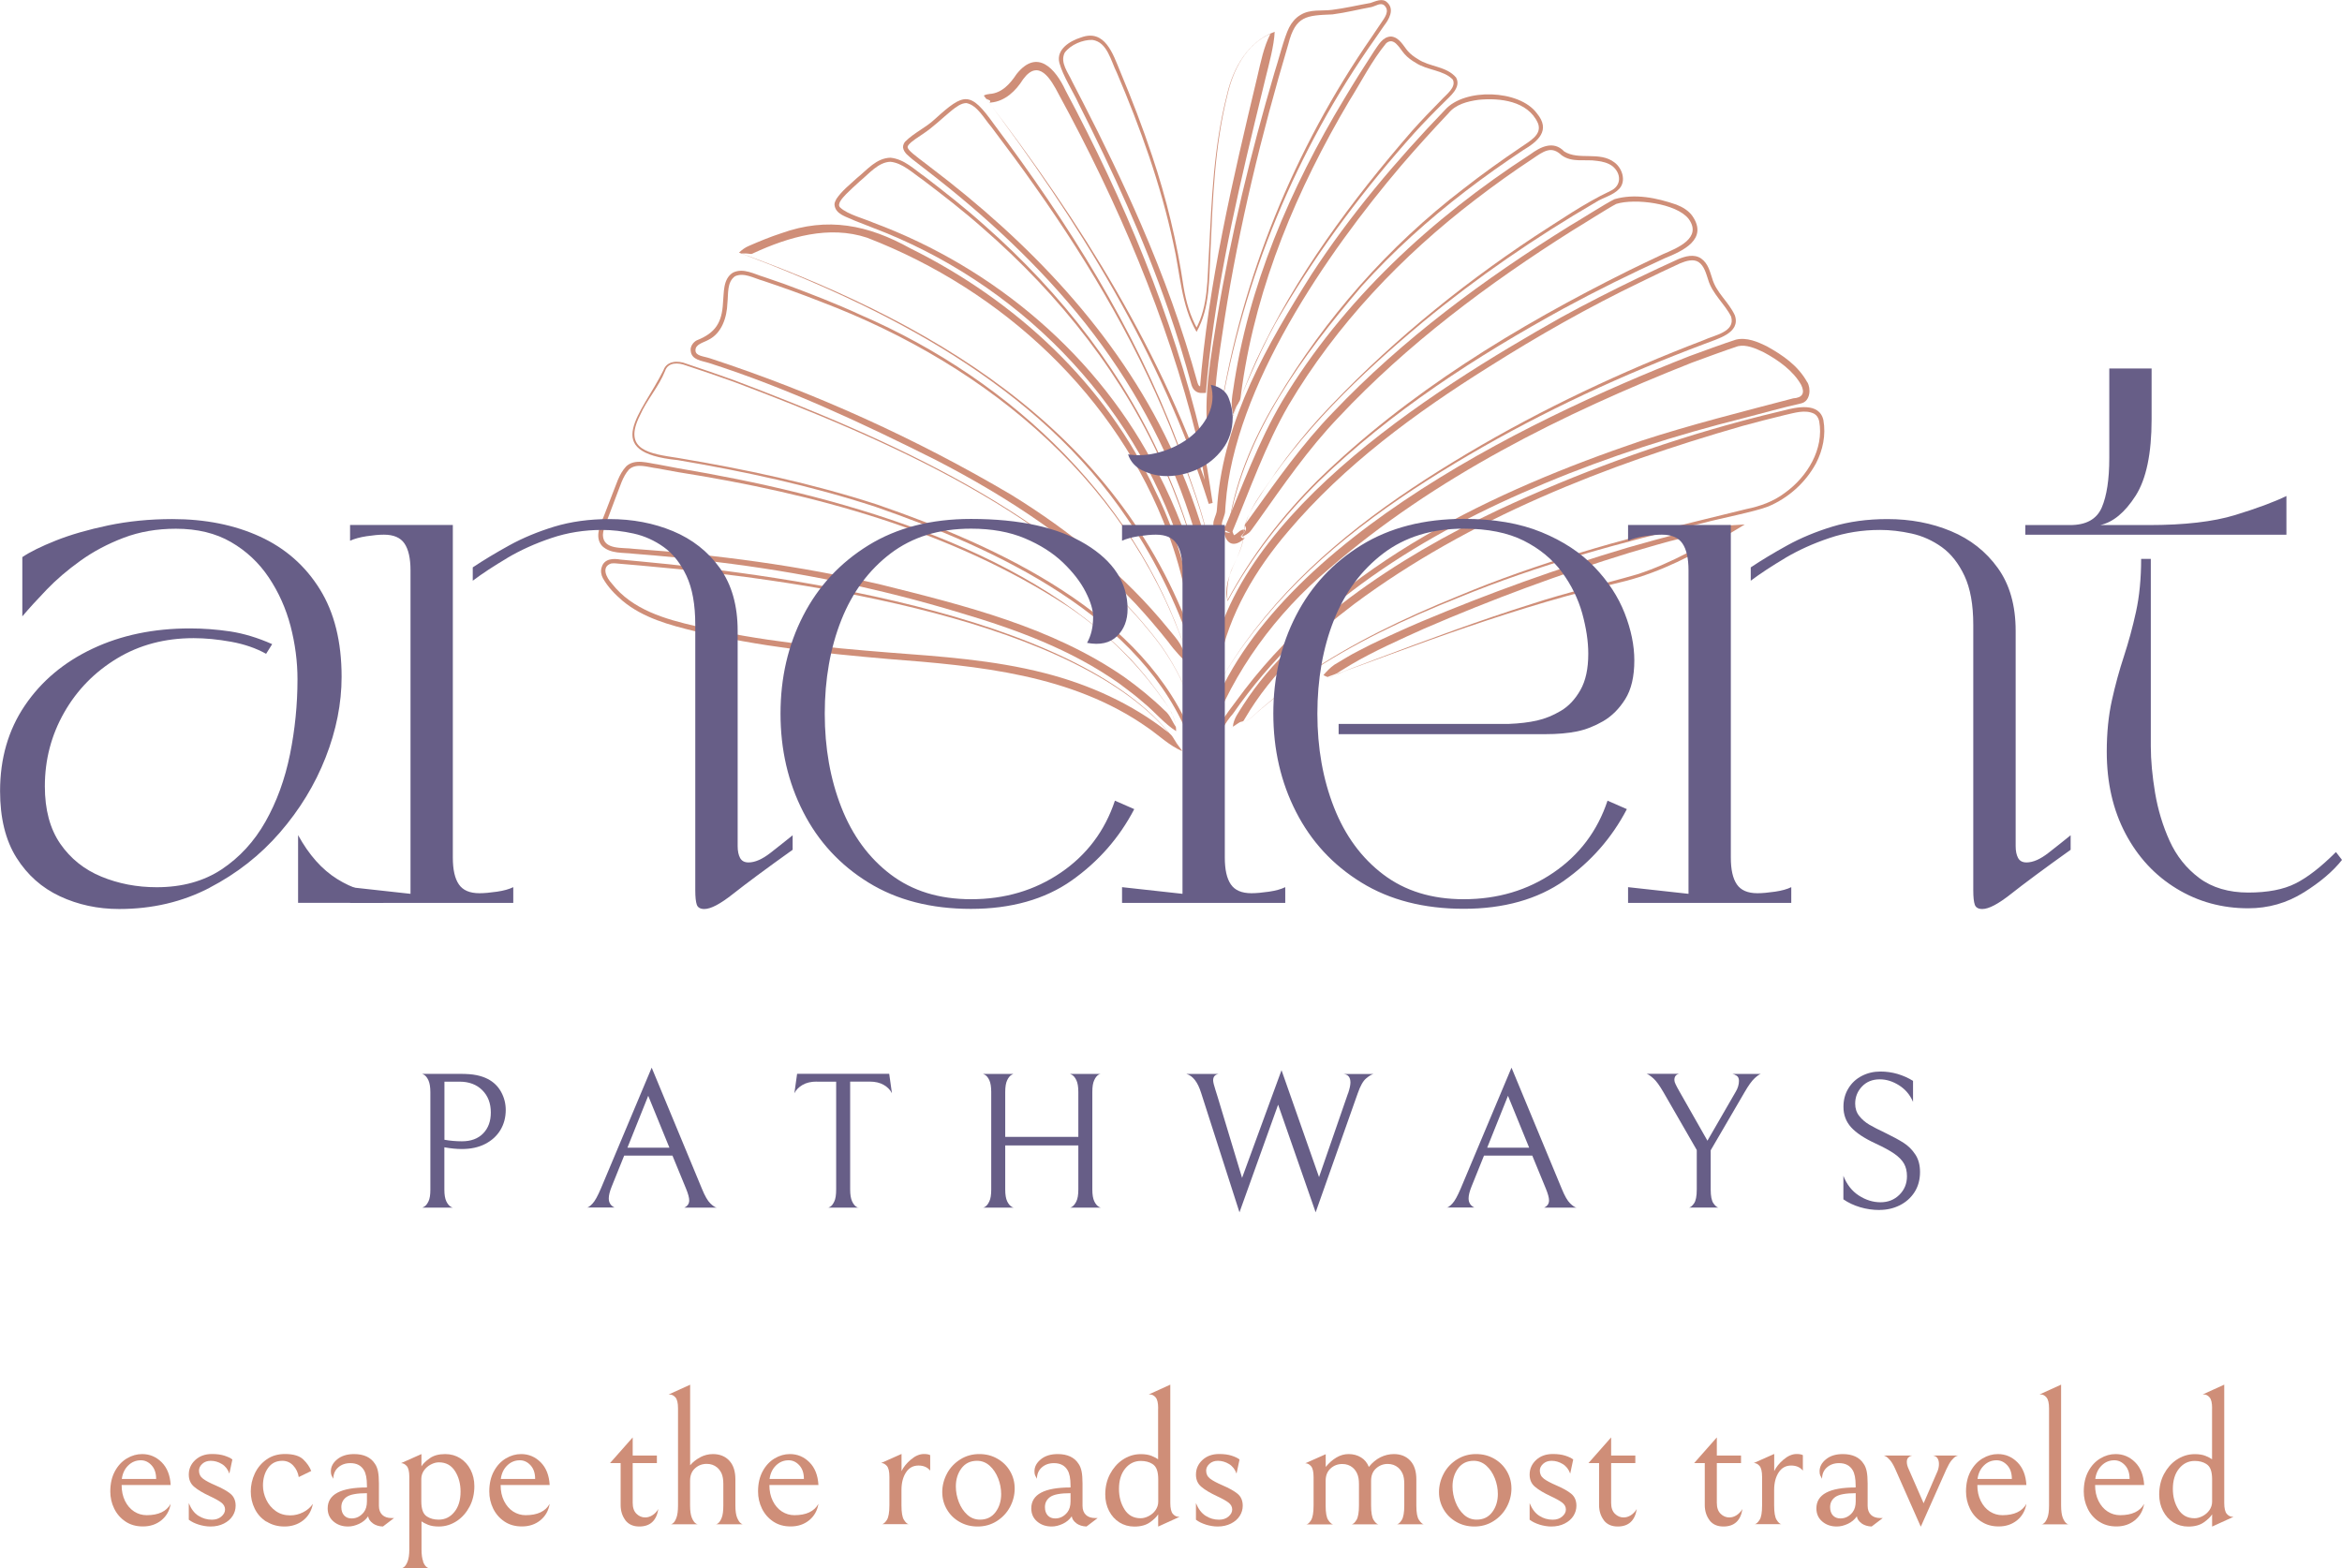 <svg viewBox="0 0 351.43 235.35" xmlns="http://www.w3.org/2000/svg"><path d="m73.65 166.96c0 1.3-.38 2.35-1.15 3.14s-1.83 1.18-3.19 1.18c-.91 0-1.79-.08-2.62-.23v-8.72h2.27c1.42 0 2.56.43 3.41 1.28.86.86 1.28 1.97 1.28 3.35zm2.24-.37c0-.97-.23-1.88-.7-2.73s-1.14-1.49-2.01-1.94c-.49-.25-1.05-.44-1.69-.57s-1.46-.19-2.45-.19h-5.72s.12.01.35.16.44.42.63.83c.18.41.28 1 .28 1.78v14.61c0 .78-.09 1.36-.28 1.75s-.39.65-.63.79c-.23.14-.35.18-.35.15h4.64s-.12 0-.35-.15c-.23-.14-.45-.4-.64-.8s-.29-.98-.29-1.74v-6.36c.93.17 1.81.26 2.62.26 1.34 0 2.51-.25 3.5-.76s1.75-1.2 2.29-2.09c.53-.88.8-1.89.8-3.02z" fill="#675e87"/><path d="m94.15 172.24 3.12-7.79 3.18 7.79zm6.76 1.2 2.04 4.96c.31.76.47 1.34.47 1.75 0 .49-.24.85-.73 1.08h4.84c-.23-.04-.55-.25-.95-.64s-.81-1.11-1.24-2.16l-7.55-18.2-7.61 18.11c-.49 1.15-.91 1.92-1.28 2.3-.37.39-.65.58-.85.58h4.17c-.58-.27-.87-.73-.87-1.37 0-.47.15-1.06.44-1.78l1.87-4.64h7.26z" fill="#675e87"/><path d="m122.55 162.33h2.92v16.19c0 .8-.09 1.4-.28 1.79-.19.4-.39.67-.63.8-.23.14-.35.17-.35.12h4.64c0 .06-.12.02-.35-.12s-.45-.41-.64-.82-.29-1-.29-1.78v-16.19h2.92c.86 0 1.56.17 2.13.5.56.33.97.75 1.22 1.25l-.41-2.92h-13.82l-.41 2.92c.25-.51.66-.92 1.22-1.25s1.27-.5 2.13-.5z" fill="#675e87"/><path d="m160.52 181.23h4.67s-.12 0-.35-.15c-.23-.14-.45-.4-.64-.8s-.29-.99-.29-1.76v-14.64c0-.78.09-1.37.28-1.76.18-.4.39-.67.63-.82.23-.15.35-.19.35-.13h-4.64s.12.01.35.15.45.4.64.8.29.99.29 1.76v6.74h-10.97v-6.74c0-.78.1-1.37.29-1.76.19-.4.41-.67.64-.8.23-.14.35-.18.35-.15h-4.64s.12.01.35.15.44.4.63.8c.18.4.28.99.28 1.76v14.64c0 .78-.09 1.37-.28 1.76-.18.4-.39.67-.63.82-.23.15-.35.19-.35.13h4.64s-.12 0-.35-.15c-.23-.14-.45-.4-.64-.8s-.29-.99-.29-1.76v-6.62h10.97v6.62c0 .78-.1 1.37-.29 1.76-.19.4-.41.67-.64.82s-.35.19-.35.13z" fill="#675e87"/><path d="m202.28 164.08-4.35 12.57-5.63-16.04-5.92 16.16-3.67-12.16-.32-1.02c-.23-.7-.35-1.19-.35-1.46 0-.54.27-.86.82-.96h-4.84c.97.27 1.71 1.22 2.22 2.86l5.75 17.91 5.8-16.16 5.63 16.16 6.3-17.82c.39-1.13.81-1.89 1.27-2.27.46-.39.83-.61 1.12-.67h-4.52c.7.06 1.05.49 1.05 1.28 0 .39-.12.93-.35 1.63z" fill="#675e87"/><path d="m223.16 172.24 3.12-7.79 3.18 7.79zm6.77 1.2 2.04 4.96c.31.76.47 1.34.47 1.75 0 .49-.24.85-.73 1.08h4.84c-.23-.04-.55-.25-.95-.64s-.81-1.11-1.24-2.16l-7.55-18.2-7.61 18.11c-.49 1.15-.91 1.92-1.28 2.3-.37.39-.65.58-.85.58h4.17c-.58-.27-.87-.73-.87-1.37 0-.47.15-1.06.44-1.78l1.87-4.64h7.26z" fill="#675e87"/><path d="m259.94 161.16c.21.04.43.13.66.28.22.15.34.4.34.77 0 .56-.17 1.12-.5 1.66l-4.23 7.32-4.23-7.44c-.25-.45-.44-.79-.55-1.04-.12-.24-.18-.45-.18-.63 0-.52.24-.84.73-.93h-4.9c.25.08.59.31 1.02.69s.93 1.07 1.52 2.09l4.99 8.66v5.92c0 1.01-.14 1.71-.41 2.09s-.52.59-.76.63h4.43c-.23-.04-.49-.25-.76-.64s-.41-1.08-.41-2.07v-5.89l5.05-8.66c.6-1.05 1.12-1.77 1.55-2.16s.74-.6.93-.64h-4.29z" fill="#675e87"/><path d="m282.04 181.58c1.09 0 2.09-.23 3.02-.69.92-.46 1.66-1.11 2.22-1.97.55-.86.83-1.87.83-3.03 0-1.03-.23-1.91-.7-2.62-.47-.72-1.05-1.3-1.75-1.75s-1.59-.93-2.68-1.46c-1.07-.51-1.9-.93-2.49-1.28s-1.09-.78-1.5-1.3c-.41-.51-.61-1.13-.61-1.85 0-.99.34-1.85 1.02-2.57s1.57-1.08 2.68-1.08c.97 0 1.93.3 2.87.89s1.65 1.42 2.11 2.49v-3.15c-.72-.45-1.5-.79-2.33-1.04-.84-.24-1.69-.36-2.57-.36-1.01 0-1.94.22-2.79.66s-1.52 1.06-2.01 1.87c-.5.81-.74 1.73-.74 2.76 0 1.21.38 2.23 1.15 3.08s2 1.66 3.69 2.44c1.21.56 2.14 1.07 2.8 1.53s1.14.95 1.44 1.47.45 1.16.45 1.9c0 1.11-.38 2.04-1.14 2.79s-1.7 1.12-2.83 1.12-2.21-.34-3.25-1.01-1.81-1.66-2.32-2.96v3.53c.74.51 1.57.9 2.51 1.18.93.28 1.91.42 2.92.42z" fill="#675e87"/><g fill="#cf8e78"><path d="m178.7 100.1c-1.07-1-2.48-2.48-3.38-3.75-1.59-2-3.26-3.96-5-5.83-8.49-8.98-18.94-15.83-29.88-21.48-11.03-5.53-22.3-10.8-34.07-14.57-.98-.32-2.6-.42-2.72-1.79-.12-.65.35-1.31.89-1.6 2.81-1.1 3.8-2.67 3.95-5.65.16-1.48-.04-3.55 1.48-4.51 1.58-.78 3.25.24 4.71.66 0 0 2.93 1.01 2.93 1.01 3.88 1.44 7.74 2.92 11.5 4.66 22.93 9.91 42.45 28.47 49.58 52.85zm-.14-.47c-8.26-26.58-29.94-44.69-55.33-54.33-2.78-1.1-5.87-2.21-8.72-3.16-1.38-.38-2.86-1.3-4.22-.68-1.23.88-.98 2.61-1.14 4.03-.07 2.1-.81 4.51-2.86 5.52-.75.42-1.98.65-1.93 1.6.04.83 1.22.84 2.23 1.18 15.71 5.15 30.91 12.05 45.15 20.46 8.82 5.44 17.04 12.06 23.59 20.13 0 0 .99 1.2.99 1.2.34.41.54.72.77 1.09.48.81.88 2 1.47 2.97z"/><path d="m181.34 102.79c1.58-24.36 33.52-44.21 52.86-55.13 3.83-2.11 7.73-4.08 11.66-5.98 1.98-.94 3.93-1.88 5.95-2.78 1.06-.44 2.38-.83 3.45-.11 1.07.75 1.33 2.01 1.66 2.98.63 2.2 2.43 3.46 3.4 5.54.93 2.71-2.67 3.54-4.49 4.28-12.24 4.59-24.15 10.1-35.44 16.71-11.25 6.6-22.13 14.24-30.52 24.33-2.1 2.51-4.05 5.15-5.77 7.93-.56 1.16-1.4 2.09-2.78 2.23zm.69-.17c1.02-.28 1.61-1.19 2.07-2.08 1.71-2.79 3.64-5.45 5.72-7.97 8.34-10.16 19.2-17.88 30.42-24.56 11.26-6.69 23.16-12.28 35.4-16.96 1.58-.75 4.82-1.22 4.12-3.54-.91-1.85-2.83-3.41-3.44-5.53-.33-.98-.59-2.05-1.42-2.64-.77-.52-1.86-.21-2.81.19-1.96.89-3.94 1.85-5.89 2.8-7.86 3.78-15.43 8.08-22.8 12.74-11.02 6.9-21.69 14.73-30.12 24.69-4.89 5.73-8.85 12.38-10.33 19.82 0 0-.28 1.55-.28 1.55-.07.47-.4.97-.63 1.48z"/><path d="m185 109.08c.08-1.24.95-2.29 1.58-3.32 4.13-6.43 9.96-11.55 16.01-16.09 6.94-5.18 14.5-9.49 22.3-13.17 11.74-5.47 23.93-9.95 36.44-13.31 2.08-.56 4.18-1.08 6.28-1.58 1.94-.51 5.38-1.29 6 1.43.4 2.25-.08 4.5-1.1 6.48-1.57 2.91-4.16 5.23-7.2 6.5-1.97.77-7.3 1.81-9.43 2.39-12.57 2.96-25.06 6.36-37.02 11.28-7.99 3.19-15.83 6.86-22.98 11.68-2.66 1.83-5.25 3.77-7.66 5.92-.85.94-2.1 1.25-3.22 1.79zm-.23.11c1.19-.6 2.53-.9 3.44-1.91 2.4-2.17 4.97-4.13 7.63-5.97 7.12-4.87 14.95-8.6 22.93-11.84 11.93-5.01 24.44-8.49 36.99-11.53 0 0 6.28-1.54 6.28-1.54 2.11-.43 4.08-1.14 5.8-2.44 3.35-2.4 5.89-6.57 5.14-10.75-.11-.48-.35-.88-.74-1.11-1.37-.69-3-.12-4.47.2-2.09.51-4.17 1.04-6.25 1.61-20.54 5.9-40.99 13.87-58.25 26.69-6.37 4.83-12.4 10.28-16.46 17.23 0 0-.19.32-.19.32-.17.22-.38.08-.7.31 0 0-1.15.75-1.15.75z"/><path d="m176.5 109.74c-1.83-1.17-3.24-2.94-4.92-4.3-1.1-.97-2.44-1.98-3.63-2.86-7.18-5.09-15.55-8.16-23.96-10.64-11.93-3.62-24.16-6.12-36.54-7.61-4.12-.51-8.26-.91-12.4-1.23-1.54-.2-3.41.05-4.69-1.15-1.27-1.4-.16-3.39.36-4.77 0 0 1.12-2.91 1.12-2.91.62-1.46 1-3.09 2.13-4.29 1.31-1.2 3.27-.48 4.76-.28 0 0 3.06.58 3.06.58 22.93 3.85 51.45 11.42 67.94 28.7 1.41 1.53 2.74 3.14 3.96 4.82 1.28 1.79 2.81 3.6 2.79 5.93zm-.06-.66c-.18-2.06-1.62-3.62-2.76-5.24-3.71-5.02-8.3-9.36-13.47-12.85-17.5-11.41-38.06-16.91-58.51-20.14 0 0-3.07-.56-3.07-.56-1.41-.16-3.08-.85-4.23.15-1 1.1-1.38 2.68-1.95 4.06 0 0-1.1 2.92-1.1 2.92-.36.98-.84 1.93-.88 2.86.04 2.31 2.99 1.85 4.65 2.09 12.47.88 24.9 2.53 37.09 5.37 12.6 3.15 25.61 6.36 36.46 13.84 2.13 1.52 4.21 3.21 6.08 5.03.85.7 1.07 1.56 1.69 2.47z"/><path d="m110.9 37.91c.4-.4.94-.79 1.48-1.01 1.59-.69 3.18-1.35 4.84-1.89 6.99-2.51 13.04-1.26 19.36 2.25 15.77 7.8 29.43 20.38 36.82 36.5 3.95 7.9 5.85 16.63 6.69 25.37 0 0-.6.13-.6.13-2.4-7.55-5.8-14.79-10.26-21.33-13.57-20.19-36.13-31.66-58.32-40.01zm.38.14c30.76 11.16 58.5 28.1 68.78 61.01 0 0-.6.13-.6.13-.74-6.5-1.83-12.99-4.18-19.11-7.64-20.61-24.83-36.55-45.15-44.4-5.72-1.91-11.76-.13-17.05 2.3-.41.25-.61.07-1.11.06h-.69z"/><path d="m186.96 79.55c.05-.26-.05-.54-.14-.65-.07-.09-.06-.12 0-.19 0 0 .1-.14.1-.14s.83-1.14.83-1.14c3.85-5.35 7.68-10.82 12.29-15.56 10.43-10.97 22.69-20.01 35.5-27.97 1.22-.69 5.48-3.42 6.73-4.01 3.06-.88 6.33-.2 9.28.82.91.35 1.86.91 2.42 1.73 2.36 3.47-1.44 5.22-4.15 6.31-5.13 2.34-10.19 4.84-15.16 7.53-13.16 7.22-25.95 15.48-36.76 25.96-5.38 5.3-10.09 11.32-13.69 17.98-.98-3.66 2.37-6.8 2.39-10.13 0 0 .36-.54.36-.54zm-.67 1.05s.31-.52.31-.52.02-.04.02-.04c.04 1.78-.91 3.37-1.59 4.96-.8 1.55-.98 3.53-.84 5.08 3.55-6.65 8.21-12.69 13.54-18.01 13.52-13.18 29.88-23.11 46.7-31.48 1.69-.83 3.39-1.64 5.1-2.44 2.17-.93 5.95-2.44 3.85-5.31-1.84-2.35-8.09-3.1-10.84-2.24-1.13.56-5.39 3.29-6.58 3.99-12.68 8-24.83 17.09-35.11 28.05-4.54 4.74-8.29 10.19-12.08 15.53 0 0-.83 1.15-.83 1.15l-.1.14s-.17.22-.17.22c-.29.42-1.03.77-1.39.91z"/><path d="m186.19 80.54c.05.09.16.2.32.23s.29-.03.34-.07c0 0-.15.13-.15.13-1.36 1.27-2.67 1.04-3.04-1.01 0 0 1.15.22 1.15.22l-.03.04s-1.12-.6-1.12-.6c2.74-6.44 5.12-13.13 8.74-19.27 9.13-15.2 22.44-27.45 37.22-37.04 1.51-1.11 3.47-2.15 5.1-.44 2.18 1.39 5.34-.09 7.57 1.67 1.14.86 1.76 2.76.7 3.92-.95 1.02-2.4 1.3-3.49 2-9.1 5.31-17.82 11.28-25.96 17.99-9.42 7.87-18.44 16.47-25 26.93-.92 1.41-1.88 3.24-1.94 4.8 0 0-.43.49-.43.49zm.75-1.02-.32.53s-.02.04-.02.04c.42-3.55 3-6.34 4.86-9.24 2.04-2.87 4.23-5.62 6.6-8.23 9.56-10.34 20.5-19.37 32.23-27.14 3.69-2.36 7.37-4.93 11.31-6.8 1.77-.78 1.71-2.66.34-3.76-.64-.47-1.47-.69-2.32-.78-1.75-.28-3.71.32-5.3-.85-.66-.62-1.33-.92-2.1-.71-.76.19-1.46.72-2.19 1.21-2.93 1.93-5.78 3.97-8.57 6.11-11.12 8.49-20.95 18.84-28.09 30.89-3.5 6.04-5.81 12.69-8.53 19.2l-1.12-.6.03-.04.8-1.24c.15.46.35 1.87.65 2.25.01 0-.07-.02-.07-.02 0 .01.23-.09.42-.25 0 0 .31-.25.31-.25.23-.25.7-.47 1.06-.3z"/><path d="m177.38 112.72c-1.94-.83-3.48-2.37-5.2-3.54-11.31-7.97-25.41-9.25-38.86-10.28-9.73-.84-19.51-1.88-29.04-4.17-3.81-.92-7.77-1.99-10.86-4.56-1.15-.99-2.2-2.06-2.96-3.41-.25-.47-.37-1.11-.16-1.67.4-1.28 1.75-1.3 2.82-1.11 0 0 2.92.27 2.92.27 22.19 2.06 68.94 8.43 81.35 28.46zm-.11-.19c-12.02-18.72-54.38-24.98-75.46-27.12 0 0-5.83-.55-5.83-.55l-2.92-.25c-.5-.04-.97-.12-1.37-.04-1.47.5-.76 2.06.15 3.04 3.04 3.89 7.97 5.31 12.61 6.37 9.5 2.21 19.22 3.18 28.95 3.95 7.77.59 15.65 1.11 23.3 3.07 6.69 1.7 13.15 4.6 18.59 8.9.78.55.85 1.13 1.43 1.89 0 0 .55.73.55.73z"/><path d="m184.44 78.64s-.73 1.34-.73 1.34c-.06.1-.04.23 0 .27 0 .02.08.04-.02.02-1.24-.16-1.92-1.11-1.5-2.31.2-.67.38-.92.41-1.46.02-.19.06-.8.08-1.01 1.02-12.58 7.5-23.81 14.09-34.27 5.81-8.93 12.71-17.08 20.08-24.75 2.93-3.29 11.14-3.03 13.76.53 2.15 2.57.16 4.22-2.07 5.55-2.94 1.95-5.83 3.99-8.63 6.14-5.6 4.3-10.87 9.04-15.6 14.29-8.79 10.35-17.51 21.96-19.87 35.64zm.15.58s-.31.47-.31.47l-.03.04c.86-7.05 3.7-13.71 7.34-19.76 7.25-12.19 16.73-23.01 28.01-31.64 2.79-2.18 5.67-4.25 8.61-6.23 1.24-.88 3.29-1.88 2.55-3.65-1.5-3.29-5.66-3.79-8.89-3.47-1.69.23-3.43.68-4.51 2.01-2.43 2.57-4.8 5.18-7.1 7.86-11.17 13.14-25.05 33.26-26.34 50.75 0 0-.05.65-.05.65l-.02.33c.01.76-.51 1.54-.51 2.16 0 .09.02.06.06.11.09.04.21.12.35.13.23.04.6.1.82.25z"/><path d="m185.04 62.33-.17-1.09c-.12-.86.02-1.75.15-2.57 2.24-15.66 8.59-30.44 16.73-43.9 1.43-2.4 2.92-4.77 4.45-7.11.61-.85 1.26-2.17 2.55-2.18 1.23.11 1.85 1.43 2.49 2.17.43.5.97.89 1.54 1.23 1.75 1.18 4.24 1.03 5.71 2.75.83 1.53-.96 2.84-1.87 3.79-1.46 1.43-2.99 3.01-4.35 4.5-7.43 8.29-14.19 17.26-19.86 26.85-2.99 4.93-5.09 10.29-7.37 15.56zm-.81 1.83c1.56-3.25 2.76-6.73 4.24-10.01 5.9-12.67 14.32-24.03 23.45-34.55 1.35-1.51 2.89-3.12 4.33-4.57.75-.84 2.32-1.92 1.75-3.09-1.39-1.44-3.82-1.37-5.54-2.5-.63-.36-1.23-.79-1.72-1.35-.74-.84-1.55-2.59-2.73-1.61-2.16 2.62-3.76 5.82-5.57 8.7-7.77 13.14-13.83 27.46-16.03 42.64 0 0-.28 1.99-.28 1.99-.09.55-.51.86-.72 1.44 0 0-1.19 2.91-1.19 2.91z"/><path d="m181.94 88.37c-1.49-3.51-2.19-7.36-3.41-10.95-3.42-10.47-8.82-20.23-15.65-28.87-6.86-8.64-15.03-16.2-23.76-22.93 0 0-2.19-1.7-2.19-1.7-.55-.5-1.31-.95-1.43-1.81 0-.35.16-.67.33-.86 1.41-1.39 3.04-2.05 4.45-3.37 4.43-4.02 5.31-4.23 8.91.81 11.06 14.75 21.03 30.52 27.53 47.84 2.35 7.06 5.62 14.24 5.21 21.83zm.03-.71c.1-7.34-3.04-14.24-5.38-21.06-5.3-13.78-12.79-26.61-21.3-38.64-2.11-3.02-4.32-5.97-6.54-8.92-1.07-1.23-2.09-3.24-3.72-3.57-.76-.02-1.54.56-2.23 1.11-1.42 1.16-2.76 2.5-4.31 3.52-.74.51-1.59 1.01-2.12 1.6-.26.31-.22.46.04.8.49.62 2.5 2.02 3.15 2.56 14.72 11.14 27.96 24.84 35.93 41.68 2.44 5.01 4.31 10.28 5.81 15.64.58 1.86.41 3.36.66 5.29z"/><path d="m191.27 4.77c-.07 2.01-.88 4.95-1.37 6.95 0 0-1.61 6.63-1.61 6.63-3.23 13.38-6.21 26.88-7.34 40.61-.52.01-1.01.11-1.52-.24-.37-.25-.54-.64-.64-.94-1.03-3.79-2.18-7.58-3.47-11.29-3.67-10.63-8.38-20.87-13.45-30.9-.84-1.84-2.38-4.19-2.91-6.17-.5-2.01 1.59-3.28 3.23-3.79 3.61-1.35 4.82 2.48 5.89 5.07 1.74 4.16 3.37 8.37 4.79 12.65 2.16 6.41 3.75 13.02 4.73 19.71.38 2.24.97 4.35 2.09 6.34h-.26c1.92-3.53 1.72-7.67 1.98-11.57.21-3.96.38-7.93.76-11.89.38-3.95.96-7.9 1.95-11.75.91-3.97 3.13-7.96 7.15-9.42zm-.64.3c-3.67 1.62-5.58 5.4-6.44 9.14-1.94 7.72-2.21 15.71-2.56 23.63-.23 4.04-.02 8.32-2.08 11.97-2.34-4.03-2.45-8.86-3.49-13.32-1.88-8.8-4.95-17.3-8.47-25.57-.9-1.77-1.42-4.61-3.67-4.93-1.44-.05-3.27.72-4.15 1.91-.76 1.5.53 3 1.15 4.4 0 0 1.55 3 1.55 3 3.09 6.02 6.04 12.1 8.73 18.31 3.36 7.75 6.26 15.73 8.51 23.88.16.47.3.54.78.53l-.45.44c1.25-15.9 4.96-31.56 8.65-47.04.47-2.01.95-4.43 1.95-6.35z"/><path d="m181.91 67.05c-.32-.32-.64-1.19-.63-1.58-.76-5.95.43-11.91 1.35-17.75 1.03-6.22 2.3-12.4 3.74-18.53 1.45-6.13 3.08-12.22 4.86-18.26.52-1.54 1.46-5.35 2.21-6.8.37-.73.94-1.44 1.69-1.88 1.45-.91 3.18-.57 4.75-.77 1.89-.23 3.86-.7 5.75-1.03.73-.23 1.81-.8 2.51-.1 1.2 1.06.23 2.64-.47 3.53 0 0-1.34 1.94-1.34 1.94-11.77 16.67-19.84 36.03-23.2 56.16-.11.57-.37 2.9-.67 3.47 0 0-.39 1.11-.39 1.11l-.17.49zm.49-1.44c.35-.75.55-2.79.69-3.63 3.2-20.21 11.12-39.67 22.77-56.48 0 0 1.32-1.96 1.32-1.96.61-.9 1.42-1.89.54-2.74-.56-.46-1.27.1-1.93.26-1.98.36-3.83.84-5.84 1.1-3.9.17-5.54.17-6.63 4.46-4.02 13.54-7.39 27.33-9.57 41.28-.85 5.78-1.97 11.59-1.19 17.42.03.21.03.16-.08.23-.02 0-.05.04-.08.05z"/><path d="m180.79 93.48c-.48-.84-1.12-2.24-1.26-3.2-.66-2.79-1.42-5.56-2.35-8.27-7.24-22.12-24.6-39.69-46.32-47.87 0 0-2.69-1.06-2.69-1.06-1.09-.54-2.86-.9-2.95-2.4 0-.31.17-.57.29-.83.84-1.25 2.03-2.15 3.1-3.15 1.52-1.21 2.88-2.99 5.03-3.03 2.09.23 3.52 1.74 5.14 2.85 3.06 2.35 6.09 4.73 8.96 7.31 11.55 10.18 21.31 22.61 27.31 36.86 3.06 7.23 5.58 14.87 5.73 22.78zm-.08-1.35c-.43-7.44-2.88-14.58-5.81-21.38-6.08-14.16-15.89-26.49-27.48-36.56-2.88-2.55-5.92-4.9-8.98-7.22-1.48-1.01-3.02-2.51-4.82-2.69-1.81.04-3.22 1.8-4.57 2.9-.71.65-1.43 1.29-2.09 1.96-.61.64-1.4 1.51-.89 2 1.09 1.04 3.66 1.69 5.06 2.31 18.17 6.78 33.86 20.06 42.63 37.47 2.67 5.17 4.76 10.63 6.29 16.24.26 1.25.86 2.61.81 3.87-.06.29-.13.68-.15 1.1z"/><path d="m147.62 14.36c.19-.17.76-.25.88-.26 1.84-.12 3.07-1.52 4.04-2.98 3.1-3.9 5.84-.82 7.36 2.47 8.75 16.4 16.02 33.78 20.35 51.88.69 3.32 1.21 6.67 1.71 10.01 0 0-.58.14-.58.14-7.08-22.41-19.66-42.62-33.75-61.27zm.34.45c14.14 18.43 26.76 38.41 33.99 60.64 0 0-.58.14-.58.14-.53-3.34-1.08-6.67-1.79-9.96-4.47-17.97-11.85-35.23-20.7-51.46-1.2-2.32-3.02-5.46-5.36-2.27-1.08 1.72-2.68 3.3-4.84 3.49-.1 0-.29.06-.17 0 .06-.05.1-.19.04-.31z"/><path d="m198.58 101.32c.47-.54 1.05-1.15 1.66-1.57l1.81-1.08c1.19-.73 2.45-1.3 3.67-1.95 1.86-.91 5.63-2.62 7.53-3.42 10.15-4.27 20.51-8.01 31.07-11.14 5.29-1.48 10.67-3.12 16.2-3.37 0 0 1.29-.08 1.29-.08s-1.12.68-1.12.68c-4.69 2.84-9.53 5.57-14.8 7.24-2.64.84-5.34 1.32-7.98 2.06-7.96 2.08-15.77 4.67-23.52 7.43-2.51.91-9.16 3.32-11.59 4.23-.97.35-1.94.69-2.83 1.21-.46.23-.97 0-1.37-.24zm.59.28c.64.21 1.16-.27 1.69-.54.64-.26 1.28-.49 1.92-.74l3.85-1.46c7.48-2.82 15.69-5.87 23.27-8.24 5.2-1.72 10.6-2.92 15.84-4.45 5.2-1.7 9.97-4.46 14.62-7.33 0 0 .16.6.16.6-5.45.31-10.74 1.98-15.96 3.5-10.48 3.22-20.79 7.05-30.85 11.4-3.46 1.55-7.78 3.49-11.02 5.42 0 0-1.72 1.05-1.72 1.05-.44.39-1.16.52-1.8.8z"/><path d="m179.97 109.58c-.13-.17-.24-.37-.33-.57.09.2.2.4.33.57z"/><path d="m180.08 109.72s-.08-.09-.12-.14c.04.05.08.09.12.14z"/><path d="m271.18 57.35c-1.37-2.48-3.66-4.05-6.06-5.38-1.33-.65-2.99-1.39-4.63-1-1.75.56-5.31 1.86-6.99 2.48-24.86 9.76-65.14 29.22-72.81 56.74-.25-.12-.45-.29-.61-.47.25.28.55.51.97.64l.46.17c3.62-9.87 9.9-18.39 17.92-25.17 15.88-13.75 35.02-23.25 54.44-30.93 1.84-.68 5.13-1.89 6.94-2.48 1.26-.27 2.59.32 3.85.92 2.15 1.15 4.44 2.77 5.62 4.9.59 1.21.2 1.92-1.19 2.01-7.71 2.03-15.29 3.92-22.86 6.39-22.25 7.56-44.83 18.26-59.46 37.33-1.56 2.17-3.31 4.14-4.44 6.61-1.09 2.54-.98 5.33-.78 7.94.42 5.14.45 10.31.11 15.45h.7c.17-2.53.25-5.07.23-7.6.25-6.33-2.25-13.56 2.43-18.79 11.27-16.31 28.7-27.09 46.75-34.56 9.7-4.06 19.7-7.25 29.9-9.81 2.9-.75 5.78-1.57 8.64-2.21 1.35-.34 1.46-2.24.88-3.19z"/><path d="m179.64 109.01c-.02-.05-.04-.11-.07-.16.02.05.04.11.07.16z"/><path d="m174.28 96.97c-14.57-19.77-41.64-31.38-64.07-39.89-2.4-.87-4.81-1.69-7.23-2.5-1.21-.5-2.93-.46-3.43.99-3.24 6.54-9.6 12.31 2.14 13.48 10.04 1.7 20.03 3.85 29.71 7.02 17.95 6.23 40.19 16.4 47.29 35.33 2.56 7.08 2.04 14.62 1.93 22.12h.62c.09-7.54.6-15.11-2.02-22.31-7.2-19.09-29.59-29.3-47.69-35.52-9.72-3.15-19.73-5.28-29.78-6.96-4.21-.65-8.39-1.11-5.71-6.41 1.03-2.34 2.81-4.26 3.76-6.65.45-1.34 1.98-1.27 3.1-.84 2.42.8 4.83 1.62 7.23 2.48 22.47 8.47 49.5 19.97 64.12 39.69 2.2 3.12 3.95 6.59 4.9 10.3.11.51.23 1.06.43 1.56-.19-.5-.29-1.05-.42-1.56-.94-3.71-2.68-7.19-4.87-10.32z"/><path d="m18.82 228.34c-.74-.5-1.3-1.15-1.69-1.95s-.58-1.66-.58-2.56c0-1.17.23-2.18.69-3.03s1.06-1.49 1.8-1.93 1.5-.65 2.29-.65c1.13 0 2.11.41 2.93 1.23s1.27 1.96 1.35 3.41h-7.36c0 .91.17 1.7.51 2.39s.8 1.22 1.37 1.59c.58.37 1.2.55 1.88.55 1.77 0 2.97-.57 3.6-1.7-.17 1.02-.63 1.84-1.39 2.46s-1.68.93-2.78.93c-1.02 0-1.9-.25-2.63-.75zm.42-8.41c-.53.52-.85 1.19-.96 2.02h5.15c0-.87-.23-1.55-.69-2.05s-1-.75-1.6-.75c-.74 0-1.37.26-1.9.78z"/><path d="m29.83 228.81c-.6-.19-1.1-.43-1.5-.74v-2.49c.36.89.84 1.53 1.46 1.91s1.28.58 2 .58c.58 0 1.06-.16 1.43-.48s.55-.67.55-1.05c0-.41-.19-.76-.57-1.05-.38-.28-.95-.6-1.73-.96-1-.47-1.78-.93-2.32-1.39-.55-.45-.82-1.07-.82-1.84 0-.85.32-1.58.96-2.18s1.48-.91 2.52-.91c.72 0 1.34.08 1.87.25s.92.36 1.19.57l-.45 2.12c-.23-.64-.6-1.12-1.13-1.44s-1.09-.48-1.67-.48c-.51 0-.93.15-1.26.45s-.5.64-.5 1.02c0 .51.2.91.61 1.22s1.02.63 1.86.99c.98.42 1.73.84 2.25 1.26.52.43.78 1.03.78 1.8 0 .55-.15 1.06-.45 1.53s-.74.86-1.32 1.15-1.24.44-2 .44c-.57 0-1.15-.1-1.76-.28z"/><path d="m39.96 228.36c-.76-.49-1.35-1.14-1.74-1.95-.4-.81-.59-1.67-.59-2.58s.2-1.84.61-2.71c.41-.86 1-1.56 1.77-2.1s1.69-.81 2.75-.81c1.26 0 2.18.27 2.75.82s.96 1.12 1.19 1.73l-1.87.91c-.11-.68-.39-1.26-.83-1.73s-.99-.71-1.63-.71c-.93 0-1.64.36-2.15 1.08s-.76 1.6-.76 2.63c0 .73.17 1.45.5 2.14s.8 1.25 1.42 1.69 1.34.65 2.17.65c.68 0 1.33-.16 1.94-.47s1.1-.73 1.46-1.26c-.21 1.06-.7 1.89-1.47 2.49s-1.71.91-2.8.91c-1.02 0-1.91-.25-2.68-.74z"/><path d="m55.95 228.61c-.42-.3-.65-.65-.71-1.05-.34.49-.79.87-1.35 1.13s-1.11.4-1.66.4c-.87 0-1.6-.25-2.18-.75-.59-.5-.88-1.16-.88-1.97 0-2.1 1.96-3.14 5.89-3.14v-.31c0-1.04-.15-1.8-.45-2.29-.42-.7-1.09-1.05-2.04-1.05-.74 0-1.35.22-1.83.65s-.72 1-.72 1.7c-.11-.19-.2-.36-.27-.51s-.1-.36-.1-.62c0-.68.32-1.28.96-1.8s1.48-.78 2.52-.78c1.47 0 2.52.49 3.14 1.47.21.3.36.68.45 1.13s.14 1.05.14 1.79v3.37c0 .59.17 1.04.5 1.36s.8.48 1.4.48h.37l-1.67 1.27c-.6-.02-1.11-.18-1.53-.48zm-3.94-3.96c-.53.38-.79.89-.79 1.53 0 .53.14.94.42 1.25s.66.45 1.13.45c.36 0 .7-.08 1.02-.25s.59-.41.82-.71c.3-.4.45-.93.45-1.61v-1.22c-1.51 0-2.53.19-3.06.57z"/><path d="m63.48 234.36c.17.42.36.7.57.84s.31.18.31.13h-4.08c0 .06.1.01.31-.13s.4-.42.57-.85.26-1.04.26-1.85v-10.85c0-.79-.13-1.34-.38-1.63-.26-.29-.54-.44-.86-.44l3.06-1.36v1.84c.23-.38.64-.78 1.23-1.2.59-.43 1.37-.64 2.34-.64.83 0 1.58.21 2.24.62.66.42 1.18.99 1.56 1.73s.57 1.56.57 2.46c0 1.15-.24 2.17-.71 3.06s-1.09 1.6-1.84 2.12c-.85.58-1.77.88-2.78.88-.66 0-1.21-.09-1.64-.27s-.76-.35-.96-.5v4.16c0 .83.09 1.45.26 1.87zm4.8-13.58c-.56-.88-1.36-1.32-2.42-1.32-.4 0-.8.11-1.22.33s-.76.52-1.02.89c-.26.38-.4.8-.4 1.27v3.34c0 .6.07 1.09.21 1.47s.36.66.67.85c.47.3 1.05.45 1.73.45.94 0 1.73-.38 2.35-1.15.62-.76.93-1.78.93-3.05 0-1.19-.28-2.22-.84-3.1z"/><path d="m75.69 228.34c-.74-.5-1.3-1.15-1.69-1.95s-.58-1.66-.58-2.56c0-1.17.23-2.18.69-3.03s1.06-1.49 1.8-1.93 1.5-.65 2.29-.65c1.13 0 2.11.41 2.93 1.23s1.27 1.96 1.35 3.41h-7.36c0 .91.17 1.7.51 2.39s.8 1.22 1.37 1.59c.58.37 1.2.55 1.88.55 1.77 0 2.97-.57 3.6-1.7-.17 1.02-.63 1.84-1.39 2.46s-1.68.93-2.78.93c-1.02 0-1.9-.25-2.63-.75zm.42-8.41c-.53.52-.85 1.19-.96 2.02h5.15c0-.87-.23-1.55-.69-2.05s-1-.75-1.6-.75c-.74 0-1.37.26-1.9.78z"/><path d="m93.84 228.14c-.47-.63-.71-1.39-.71-2.28v-6.29h-1.59l3.4-3.85v2.72h3.63v1.13h-3.63v5.98c0 .72.19 1.26.57 1.63s.81.55 1.3.55c.38 0 .75-.11 1.1-.34.36-.23.65-.54.88-.93-.28 1.76-1.24 2.63-2.86 2.63-.92 0-1.62-.32-2.1-.95z"/><path d="m105.08 218.69c.6-.31 1.24-.47 1.9-.47 1.02 0 1.84.33 2.45.98s.92 1.59.92 2.82v3.94c0 .79.09 1.4.26 1.81s.36.7.57.85.31.2.31.14h-4.08c0 .06.1.01.31-.13s.4-.42.57-.84c.17-.41.25-1.04.25-1.87v-3.23c0-.64-.09-1.15-.25-1.53-.17-.38-.4-.69-.68-.93-.43-.36-.95-.54-1.56-.54-.68 0-1.27.22-1.76.67-.49.44-.74 1.06-.74 1.86v3.71c0 .81.09 1.43.26 1.84s.36.7.58.85.33.2.33.14h-4.08c0 .06.1.01.31-.13s.39-.42.55-.85c.16-.42.24-1.04.24-1.85v-14.58c0-.79-.13-1.34-.38-1.63-.26-.29-.54-.44-.86-.44h-.17l3.23-1.47v12.09c.42-.49.92-.89 1.53-1.2z"/><path d="m116.02 228.34c-.74-.5-1.3-1.15-1.69-1.95s-.58-1.66-.58-2.56c0-1.17.23-2.18.69-3.03s1.06-1.49 1.8-1.93 1.5-.65 2.29-.65c1.13 0 2.11.41 2.93 1.23s1.27 1.96 1.35 3.41h-7.36c0 .91.17 1.7.51 2.39s.8 1.22 1.37 1.59c.58.37 1.2.55 1.88.55 1.77 0 2.97-.57 3.6-1.7-.17 1.02-.63 1.84-1.39 2.46s-1.68.93-2.78.93c-1.02 0-1.9-.25-2.63-.75zm.42-8.41c-.53.52-.85 1.19-.96 2.02h5.15c0-.87-.23-1.55-.69-2.05s-1-.75-1.6-.75c-.74 0-1.37.26-1.9.78z"/><path d="m136.68 219.05c.65-.56 1.31-.84 1.97-.84.42 0 .73.06.93.17v2.32c-.42-.51-1-.76-1.76-.76-.79 0-1.42.34-1.87 1.03s-.68 1.57-.68 2.65v2.29c0 1.06.12 1.78.37 2.18s.48.61.71.65h-3.99c.23-.04.47-.25.72-.64s.38-1.12.38-2.19v-4.28c0-.79-.13-1.34-.38-1.63-.26-.29-.54-.44-.86-.44l3.06-1.36v2.58c.28-.6.75-1.18 1.4-1.74z"/><path d="m142.11 221.12c.48-.88 1.15-1.58 2-2.11s1.79-.79 2.83-.79 1.91.23 2.72.69 1.45 1.09 1.91 1.88.69 1.66.69 2.61-.24 1.91-.72 2.79-1.15 1.58-2 2.11-1.79.79-2.83.79-1.91-.23-2.72-.69-1.45-1.09-1.91-1.88-.69-1.66-.69-2.6.24-1.91.72-2.79zm7.67.75c-.3-.77-.73-1.41-1.27-1.9-.55-.49-1.18-.74-1.9-.74-1 0-1.78.38-2.34 1.13s-.84 1.66-.84 2.72c0 .79.15 1.58.45 2.35s.73 1.41 1.27 1.9c.55.49 1.18.73 1.9.73 1 0 1.78-.38 2.34-1.13s.84-1.66.84-2.72c0-.79-.15-1.58-.45-2.35z"/><path d="m161.53 228.61c-.42-.3-.65-.65-.71-1.05-.34.49-.79.87-1.35 1.13s-1.11.4-1.66.4c-.87 0-1.6-.25-2.18-.75-.59-.5-.88-1.16-.88-1.97 0-2.1 1.96-3.14 5.89-3.14v-.31c0-1.04-.15-1.8-.45-2.29-.42-.7-1.09-1.05-2.04-1.05-.74 0-1.35.22-1.83.65s-.72 1-.72 1.7c-.11-.19-.2-.36-.27-.51s-.1-.36-.1-.62c0-.68.32-1.28.96-1.8s1.48-.78 2.52-.78c1.47 0 2.52.49 3.14 1.47.21.3.36.68.45 1.13s.14 1.05.14 1.79v3.37c0 .59.17 1.04.5 1.36s.8.48 1.4.48h.37l-1.67 1.27c-.6-.02-1.11-.18-1.53-.48zm-3.94-3.96c-.53.38-.79.89-.79 1.53 0 .53.14.94.42 1.25s.66.45 1.13.45c.36 0 .7-.08 1.02-.25s.59-.41.82-.71c.3-.4.45-.93.45-1.61v-1.22c-1.51 0-2.53.19-3.06.57z"/><path d="m173.79 211.34c0-.79-.13-1.34-.38-1.63s-.54-.44-.86-.44h-.17l3.23-1.47v17.76c0 .79.13 1.34.38 1.63.26.29.54.44.86.44h.17l-3.23 1.47v-1.84c-.23.38-.64.78-1.23 1.2s-1.37.64-2.34.64c-.83 0-1.58-.21-2.24-.62-.66-.42-1.18-.99-1.56-1.73-.38-.73-.57-1.56-.57-2.46 0-1.15.24-2.17.71-3.06s1.09-1.6 1.84-2.12c.85-.58 1.77-.88 2.78-.88.66 0 1.21.09 1.64.27s.75.34.96.5v-7.65zm-5.05 15.19c.56.88 1.36 1.32 2.42 1.32.4 0 .8-.11 1.22-.33s.76-.51 1.02-.89.4-.8.4-1.27v-3.34c0-.6-.07-1.09-.21-1.47s-.36-.66-.67-.85c-.47-.3-1.05-.45-1.73-.45-.94 0-1.73.38-2.35 1.15-.62.76-.93 1.78-.93 3.04 0 1.19.28 2.22.84 3.1z"/><path d="m180.96 228.81c-.6-.19-1.1-.43-1.5-.74v-2.49c.36.89.85 1.53 1.46 1.91.61.39 1.28.58 2 .58.58 0 1.06-.16 1.43-.48s.55-.67.55-1.05c0-.41-.19-.76-.57-1.05-.38-.28-.95-.6-1.73-.96-1-.47-1.78-.93-2.32-1.39-.55-.45-.82-1.07-.82-1.84 0-.85.32-1.58.96-2.18s1.48-.91 2.52-.91c.72 0 1.34.08 1.87.25s.92.36 1.19.57l-.45 2.12c-.23-.64-.6-1.12-1.13-1.44s-1.09-.48-1.67-.48c-.51 0-.93.15-1.26.45s-.5.64-.5 1.02c0 .51.2.91.61 1.22s1.02.63 1.85.99c.98.42 1.73.84 2.25 1.26.52.43.78 1.03.78 1.8 0 .55-.15 1.06-.45 1.53s-.74.86-1.32 1.15-1.24.44-2 .44c-.57 0-1.15-.1-1.76-.28z"/><path d="m198.94 220.14c.47-.58 1-1.05 1.59-1.4.58-.35 1.2-.52 1.84-.52.7 0 1.32.17 1.86.5s.93.81 1.17 1.43c.51-.64 1.09-1.12 1.74-1.45.65-.32 1.33-.48 2.02-.48 1.02 0 1.84.33 2.45.98s.92 1.59.92 2.82v3.94c0 1.04.13 1.76.4 2.15.26.4.5.61.71.65h-4.02c.23-.04.47-.25.72-.65s.38-1.12.38-2.18v-3.23c0-.64-.08-1.15-.25-1.53s-.4-.69-.68-.93c-.43-.36-.95-.54-1.56-.54-.66 0-1.24.22-1.74.67-.5.44-.75 1.06-.75 1.86v3.71c0 1.06.13 1.78.38 2.18s.5.61.72.65h-4.02c.23-.04.47-.25.72-.65s.38-1.12.38-2.18v-3.23c0-.64-.09-1.15-.26-1.53s-.4-.69-.68-.93c-.43-.36-.95-.54-1.56-.54-.68 0-1.27.22-1.76.67-.49.44-.74 1.06-.74 1.86v3.71c0 1.08.13 1.81.4 2.19.26.39.51.6.73.64h-4.02c.23-.04.46-.25.71-.65.24-.4.37-1.12.37-2.18v-4.28c0-.79-.13-1.34-.38-1.63s-.54-.44-.86-.44l3.06-1.36v1.93z"/><path d="m216.65 221.12c.48-.88 1.15-1.58 2-2.11s1.79-.79 2.83-.79 1.91.23 2.72.69 1.45 1.09 1.91 1.88.69 1.66.69 2.61-.24 1.91-.72 2.79-1.15 1.58-2 2.11-1.79.79-2.83.79-1.91-.23-2.72-.69-1.45-1.09-1.91-1.88-.69-1.66-.69-2.6.24-1.91.72-2.79zm7.66.75c-.3-.77-.73-1.41-1.27-1.9-.55-.49-1.18-.74-1.9-.74-1 0-1.78.38-2.34 1.13s-.84 1.66-.84 2.72c0 .79.15 1.58.45 2.35s.73 1.41 1.27 1.9c.55.49 1.18.73 1.9.73 1 0 1.78-.38 2.34-1.13s.84-1.66.84-2.72c0-.79-.15-1.58-.45-2.35z"/><path d="m231.03 228.81c-.6-.19-1.1-.43-1.5-.74v-2.49c.36.89.85 1.53 1.46 1.91.61.39 1.28.58 2 .58.59 0 1.06-.16 1.43-.48s.55-.67.55-1.05c0-.41-.19-.76-.57-1.05-.38-.28-.95-.6-1.73-.96-1-.47-1.78-.93-2.32-1.39-.55-.45-.82-1.07-.82-1.84 0-.85.32-1.58.96-2.18s1.48-.91 2.52-.91c.72 0 1.34.08 1.87.25s.92.36 1.19.57l-.45 2.12c-.23-.64-.6-1.12-1.13-1.44s-1.09-.48-1.67-.48c-.51 0-.93.15-1.26.45s-.5.64-.5 1.02c0 .51.2.91.61 1.22s1.02.63 1.85.99c.98.42 1.73.84 2.25 1.26.52.43.78 1.03.78 1.8 0 .55-.15 1.06-.45 1.53s-.74.86-1.32 1.15c-.57.29-1.24.44-2 .44-.57 0-1.15-.1-1.76-.28z"/><path d="m240.66 228.14c-.47-.63-.71-1.39-.71-2.28v-6.29h-1.59l3.4-3.85v2.72h3.63v1.13h-3.63v5.98c0 .72.19 1.26.57 1.63s.81.55 1.3.55c.38 0 .75-.11 1.1-.34.36-.23.65-.54.88-.93-.28 1.76-1.24 2.63-2.86 2.63-.93 0-1.63-.32-2.1-.95z"/><path d="m256.52 228.14c-.47-.63-.71-1.39-.71-2.28v-6.29h-1.59l3.4-3.85v2.72h3.63v1.13h-3.63v5.98c0 .72.19 1.26.57 1.63s.81.55 1.3.55c.38 0 .75-.11 1.1-.34s.65-.54.88-.93c-.28 1.76-1.24 2.63-2.86 2.63-.93 0-1.63-.32-2.1-.95z"/><path d="m267.63 219.05c.65-.56 1.31-.84 1.97-.84.41 0 .73.06.93.17v2.32c-.42-.51-1-.76-1.76-.76-.79 0-1.42.34-1.87 1.03s-.68 1.57-.68 2.65v2.29c0 1.06.12 1.78.37 2.18s.48.61.71.65h-3.99c.23-.04.47-.25.72-.64.26-.39.38-1.12.38-2.19v-4.28c0-.79-.13-1.34-.38-1.63s-.54-.44-.86-.44l3.06-1.36v2.58c.28-.6.75-1.18 1.4-1.74z"/><path d="m279.34 228.61c-.42-.3-.65-.65-.71-1.05-.34.49-.79.87-1.35 1.13s-1.11.4-1.66.4c-.87 0-1.6-.25-2.18-.75-.59-.5-.88-1.16-.88-1.97 0-2.1 1.96-3.14 5.89-3.14v-.31c0-1.04-.15-1.8-.45-2.29-.42-.7-1.09-1.05-2.04-1.05-.74 0-1.35.22-1.83.65s-.72 1-.72 1.7c-.11-.19-.2-.36-.27-.51s-.1-.36-.1-.62c0-.68.32-1.28.96-1.8s1.48-.78 2.52-.78c1.47 0 2.52.49 3.14 1.47.21.3.36.68.45 1.13s.14 1.05.14 1.79v3.37c0 .59.17 1.04.5 1.36s.8.48 1.4.48h.37l-1.67 1.27c-.6-.02-1.11-.18-1.53-.48zm-3.93-3.96c-.53.38-.79.89-.79 1.53 0 .53.14.94.42 1.25.28.3.66.45 1.13.45.36 0 .7-.08 1.02-.25s.6-.41.82-.71c.3-.4.45-.93.45-1.61v-1.22c-1.51 0-2.53.19-3.06.57z"/><path d="m288.21 229.09-3.85-8.7c-.25-.55-.5-.97-.75-1.26s-.48-.49-.67-.58-.28-.13-.28-.11h4.28s-.12.02-.25.07-.26.14-.38.28-.18.35-.18.61c0 .32.09.68.28 1.08l2.24 5.12 2.1-4.84c.13-.34.2-.69.2-1.05s-.07-.62-.21-.85-.37-.37-.69-.42h3.77s-.1.02-.3.11c-.2.1-.42.3-.68.61-.25.31-.51.76-.78 1.35l-3.82 8.58z"/><path d="m297.27 228.34c-.74-.5-1.3-1.15-1.68-1.95-.39-.8-.58-1.66-.58-2.56 0-1.17.23-2.18.69-3.03s1.06-1.49 1.8-1.93 1.5-.65 2.29-.65c1.13 0 2.11.41 2.93 1.23s1.27 1.96 1.35 3.41h-7.36c0 .91.17 1.7.51 2.39s.8 1.22 1.37 1.59c.58.37 1.2.55 1.88.55 1.77 0 2.97-.57 3.6-1.7-.17 1.02-.63 1.84-1.39 2.46s-1.68.93-2.77.93c-1.02 0-1.9-.25-2.63-.75zm.43-8.41c-.53.52-.85 1.19-.96 2.02h5.15c0-.87-.23-1.55-.69-2.05s-1-.75-1.6-.75c-.74 0-1.37.26-1.9.78z"/><path d="m307.08 209.71c-.25-.29-.54-.44-.86-.44h-.17l3.23-1.47v18.13c0 .83.09 1.45.26 1.87s.36.69.57.84c.21.14.31.18.31.13h-4.08c0 .06.1.01.31-.13s.4-.42.57-.85c.17-.42.25-1.04.25-1.85v-14.58c0-.79-.13-1.34-.38-1.63z"/><path d="m314.94 228.34c-.74-.5-1.3-1.15-1.68-1.95-.39-.8-.58-1.66-.58-2.56 0-1.17.23-2.18.69-3.03s1.06-1.49 1.8-1.93 1.5-.65 2.29-.65c1.13 0 2.11.41 2.93 1.23s1.27 1.96 1.35 3.41h-7.36c0 .91.17 1.7.51 2.39s.8 1.22 1.37 1.59c.58.37 1.2.55 1.88.55 1.77 0 2.97-.57 3.6-1.7-.17 1.02-.63 1.84-1.39 2.46s-1.68.93-2.77.93c-1.02 0-1.9-.25-2.63-.75zm.43-8.41c-.53.52-.85 1.19-.96 2.02h5.15c0-.87-.23-1.55-.69-2.05s-1-.75-1.6-.75c-.74 0-1.37.26-1.9.78z"/><path d="m331.94 211.34c0-.79-.13-1.34-.38-1.63s-.54-.44-.86-.44h-.17l3.23-1.47v17.76c0 .79.13 1.34.38 1.63s.54.44.86.44h.17l-3.23 1.47v-1.84c-.23.38-.64.78-1.23 1.2s-1.37.64-2.34.64c-.83 0-1.58-.21-2.24-.62-.66-.42-1.18-.99-1.56-1.73-.38-.73-.57-1.56-.57-2.46 0-1.15.24-2.17.71-3.06s1.09-1.6 1.84-2.12c.85-.58 1.78-.88 2.78-.88.66 0 1.21.09 1.64.27s.75.34.96.5v-7.65zm-5.06 15.19c.56.88 1.36 1.32 2.42 1.32.4 0 .8-.11 1.22-.33s.75-.51 1.02-.89c.26-.38.4-.8.4-1.27v-3.34c0-.6-.07-1.09-.21-1.47s-.36-.66-.67-.85c-.47-.3-1.05-.45-1.73-.45-.94 0-1.73.38-2.35 1.15-.62.76-.93 1.78-.93 3.04 0 1.19.28 2.22.84 3.1z"/></g><path d="m57.52 134.04c-2.36 0-4.67-.71-6.94-2.13s-4.22-3.61-5.85-6.58v10.16h12.79zm-26.08-.81c4.08-2.12 7.61-4.88 10.57-8.3s5.25-7.17 6.85-11.25 2.4-8.12 2.4-12.11c0-5.26-1.09-9.65-3.27-13.15-2.18-3.51-5.17-6.14-8.98-7.89s-8.2-2.63-13.15-2.63c-3.39 0-6.59.32-9.62.95-3.03.64-5.64 1.39-7.85 2.27s-3.89 1.71-5.04 2.49v8.89c.97-1.15 2.18-2.48 3.63-3.99s3.14-2.96 5.08-4.35c1.93-1.39 4.1-2.54 6.49-3.45s5-1.36 7.85-1.36c3.21 0 5.96.67 8.26 2s4.19 3.1 5.67 5.31 2.57 4.64 3.27 7.3c.69 2.66 1.04 5.32 1.04 7.98 0 3.81-.38 7.58-1.13 11.29-.76 3.72-1.98 7.08-3.67 10.07s-3.89 5.38-6.58 7.17c-2.69 1.78-5.94 2.68-9.75 2.68-2.96 0-5.73-.53-8.3-1.59s-4.63-2.71-6.17-4.94c-1.54-2.24-2.31-5.11-2.31-8.62 0-3.99.97-7.68 2.9-11.07s4.58-6.09 7.94-8.12 7.18-3.04 11.48-3.04c1.75 0 3.63.18 5.62.54 2 .36 3.75.97 5.26 1.81l.91-1.45c-2.18-.97-4.28-1.6-6.31-1.91-2.03-.3-4.04-.45-6.03-.45-5.44 0-10.31 1.01-14.61 3.04s-7.68 4.87-10.16 8.53-3.72 7.94-3.72 12.84c0 4.05.82 7.38 2.45 9.98s3.81 4.54 6.53 5.81 5.68 1.91 8.89 1.91c4.96 0 9.48-1.06 13.56-3.18z" fill="#675e87"/><path d="m77.02 133.14c-.61.3-1.42.53-2.45.68s-1.91.23-2.63.23c-1.45 0-2.48-.44-3.08-1.32-.61-.88-.91-2.22-.91-4.04v-49.9h-15.42v2.36c.66-.3 1.5-.53 2.49-.68 1-.15 1.86-.23 2.59-.23 1.45 0 2.48.44 3.08 1.32s.91 2.22.91 4.04v48.54l-9.07-1v2.36h24.49zm-.91-49.4c2-1.18 4.2-2.18 6.62-2.99 2.42-.82 4.96-1.22 7.62-1.22 1.51 0 3.08.18 4.72.54 1.63.36 3.14 1.04 4.54 2.04 1.39 1 2.52 2.44 3.4 4.31.88 1.88 1.32 4.32 1.32 7.35v39.83c0 1.03.08 1.75.23 2.18.15.42.53.64 1.13.64.97 0 2.4-.76 4.31-2.27s4.88-3.72 8.94-6.62v-2.18c-.97.79-2.07 1.66-3.31 2.63s-2.34 1.45-3.31 1.45c-.61 0-1.03-.23-1.27-.68s-.36-1.04-.36-1.77v-32.3c0-3.81-.89-6.95-2.68-9.44-1.78-2.48-4.13-4.32-7.03-5.53s-6.08-1.81-9.53-1.81c-3.02 0-5.78.38-8.26 1.13-2.48.76-4.73 1.69-6.76 2.81s-3.86 2.22-5.49 3.31v2c1.45-1.09 3.18-2.22 5.17-3.4z" fill="#675e87"/><path d="m120.52 121.84c2.27 4.45 5.53 7.98 9.8 10.61 4.26 2.63 9.39 3.95 15.38 3.95s11.08-1.42 15.11-4.26c4.02-2.84 7.15-6.41 9.39-10.71l-2.9-1.27c-1.51 4.54-4.22 8.14-8.12 10.8s-8.39 3.99-13.47 3.99c-4.78 0-8.8-1.24-12.07-3.72s-5.73-5.84-7.39-10.07-2.49-8.92-2.49-14.06.83-9.89 2.49-14.06 4.13-7.5 7.39-9.98c3.27-2.48 7.29-3.72 12.07-3.72 3.08 0 5.77.48 8.07 1.45s4.2 2.18 5.72 3.63c1.51 1.45 2.65 2.92 3.4 4.4.76 1.48 1.13 2.74 1.13 3.76 0 .79-.08 1.5-.23 2.13-.15.64-.38 1.22-.68 1.77 1.93.36 3.43.03 4.49-1s1.59-2.39 1.59-4.08c0-3.93-2.09-7.17-6.26-9.71s-9.92-3.81-17.24-3.81c-5.99 0-11.11 1.32-15.38 3.95-4.26 2.63-7.53 6.15-9.8 10.57s-3.4 9.31-3.4 14.7 1.13 10.3 3.4 14.74z" fill="#675e87"/><path d="m171.5 70.63c1.12.54 2.31.82 3.58.82 1.57 0 3.11-.35 4.63-1.04 1.51-.69 2.77-1.71 3.76-3.04 1-1.33 1.5-2.9 1.5-4.72 0-.91-.2-1.87-.59-2.9s-1.29-1.69-2.68-2c.42 1.57.3 3.05-.36 4.45-.67 1.39-1.65 2.57-2.95 3.54s-2.77 1.68-4.4 2.13-3.21.56-4.72.32c.36 1.09 1.1 1.91 2.22 2.45zm-.64 9.84c1-.15 1.86-.23 2.59-.23 1.45 0 2.48.44 3.08 1.32s.91 2.22.91 4.04v48.54l-9.07-1v2.36h24.49v-2.36c-.61.3-1.42.53-2.45.68s-1.91.23-2.63.23c-1.45 0-2.48-.44-3.08-1.32-.61-.88-.91-2.22-.91-4.04v-49.9h-15.42v2.36c.66-.3 1.5-.53 2.49-.68z" fill="#675e87"/><path d="m234.73 132.14c4.02-2.84 7.15-6.41 9.39-10.71l-2.9-1.27c-1.51 4.54-4.22 8.14-8.12 10.8s-8.39 3.99-13.47 3.99c-4.78 0-8.8-1.24-12.07-3.72s-5.73-5.84-7.39-10.07-2.49-8.92-2.49-14.06.83-9.89 2.49-14.06 4.13-7.5 7.39-9.98c3.27-2.48 7.29-3.72 12.07-3.72 3.63 0 6.64.61 9.03 1.81 2.39 1.21 4.29 2.78 5.72 4.72 1.42 1.94 2.43 3.99 3.04 6.17.6 2.18.91 4.2.91 6.08 0 2.24-.39 4.05-1.18 5.44s-1.77 2.44-2.95 3.13c-1.18.7-2.37 1.18-3.58 1.45s-2.6.44-4.17.5h-25.58v1.54h31.03c1.81 0 3.39-.14 4.72-.41s2.65-.79 3.95-1.54c1.3-.76 2.4-1.86 3.31-3.31s1.36-3.39 1.36-5.81c0-2.24-.48-4.6-1.45-7.08s-2.48-4.79-4.54-6.94-4.7-3.89-7.94-5.22-7.12-2-11.66-2c-5.99 0-11.11 1.32-15.38 3.95-4.26 2.63-7.53 6.15-9.8 10.57s-3.4 9.31-3.4 14.7 1.13 10.3 3.4 14.74c2.27 4.45 5.53 7.98 9.8 10.61 4.26 2.63 9.39 3.95 15.38 3.95s11.08-1.42 15.11-4.26z" fill="#675e87"/><path d="m268.79 133.14c-.61.3-1.42.53-2.45.68s-1.91.23-2.63.23c-1.45 0-2.48-.44-3.08-1.32-.61-.88-.91-2.22-.91-4.04v-49.9h-15.42v2.36c.66-.3 1.5-.53 2.49-.68 1-.15 1.86-.23 2.59-.23 1.45 0 2.48.44 3.08 1.32s.91 2.22.91 4.04v48.54l-9.07-1v2.36h24.49zm-.91-49.4c2-1.18 4.2-2.18 6.62-2.99 2.42-.82 4.96-1.22 7.62-1.22 1.51 0 3.08.18 4.72.54 1.63.36 3.14 1.04 4.54 2.04 1.39 1 2.52 2.44 3.4 4.31.88 1.88 1.32 4.32 1.32 7.35v39.83c0 1.03.08 1.75.23 2.18.15.42.53.64 1.13.64.97 0 2.4-.76 4.31-2.27s4.88-3.72 8.94-6.62v-2.18c-.97.79-2.07 1.66-3.31 2.63s-2.34 1.45-3.31 1.45c-.61 0-1.03-.23-1.27-.68s-.36-1.04-.36-1.77v-32.3c0-3.81-.89-6.95-2.68-9.44-1.78-2.48-4.13-4.32-7.03-5.53s-6.08-1.81-9.53-1.81c-3.02 0-5.78.38-8.26 1.13-2.48.76-4.73 1.69-6.76 2.81s-3.86 2.22-5.49 3.31v2c1.45-1.09 3.18-2.22 5.17-3.4z" fill="#675e87"/><path d="m343.09 80.25v-5.81c-1.88.91-4.45 1.86-7.71 2.86-3.27 1-7.59 1.5-12.97 1.5h-7.26c1.93-.42 3.7-1.89 5.31-4.4 1.6-2.51 2.4-6.33 2.4-11.48v-7.62h-6.35v13.43c0 3.21-.38 5.69-1.13 7.44-.76 1.75-2.34 2.63-4.76 2.63h-6.71v1.45h39.19zm2.58 53.7c2.51-1.57 4.43-3.21 5.76-4.9l-.91-1.18c-2.24 2.24-4.26 3.81-6.08 4.72-1.81.91-4.17 1.36-7.08 1.36s-5.41-.73-7.35-2.18-3.42-3.31-4.45-5.58-1.75-4.67-2.18-7.21c-.42-2.54-.64-4.87-.64-6.99v-28.12h-1.45c0 2.96-.26 5.61-.77 7.94s-1.12 4.55-1.81 6.67c-.7 2.12-1.3 4.32-1.81 6.62s-.77 4.87-.77 7.71c0 4.66.94 8.75 2.81 12.29s4.43 6.29 7.67 8.26c3.23 1.97 6.82 2.95 10.75 2.95 3.02 0 5.79-.79 8.3-2.36z" fill="#675e87"/></svg>
